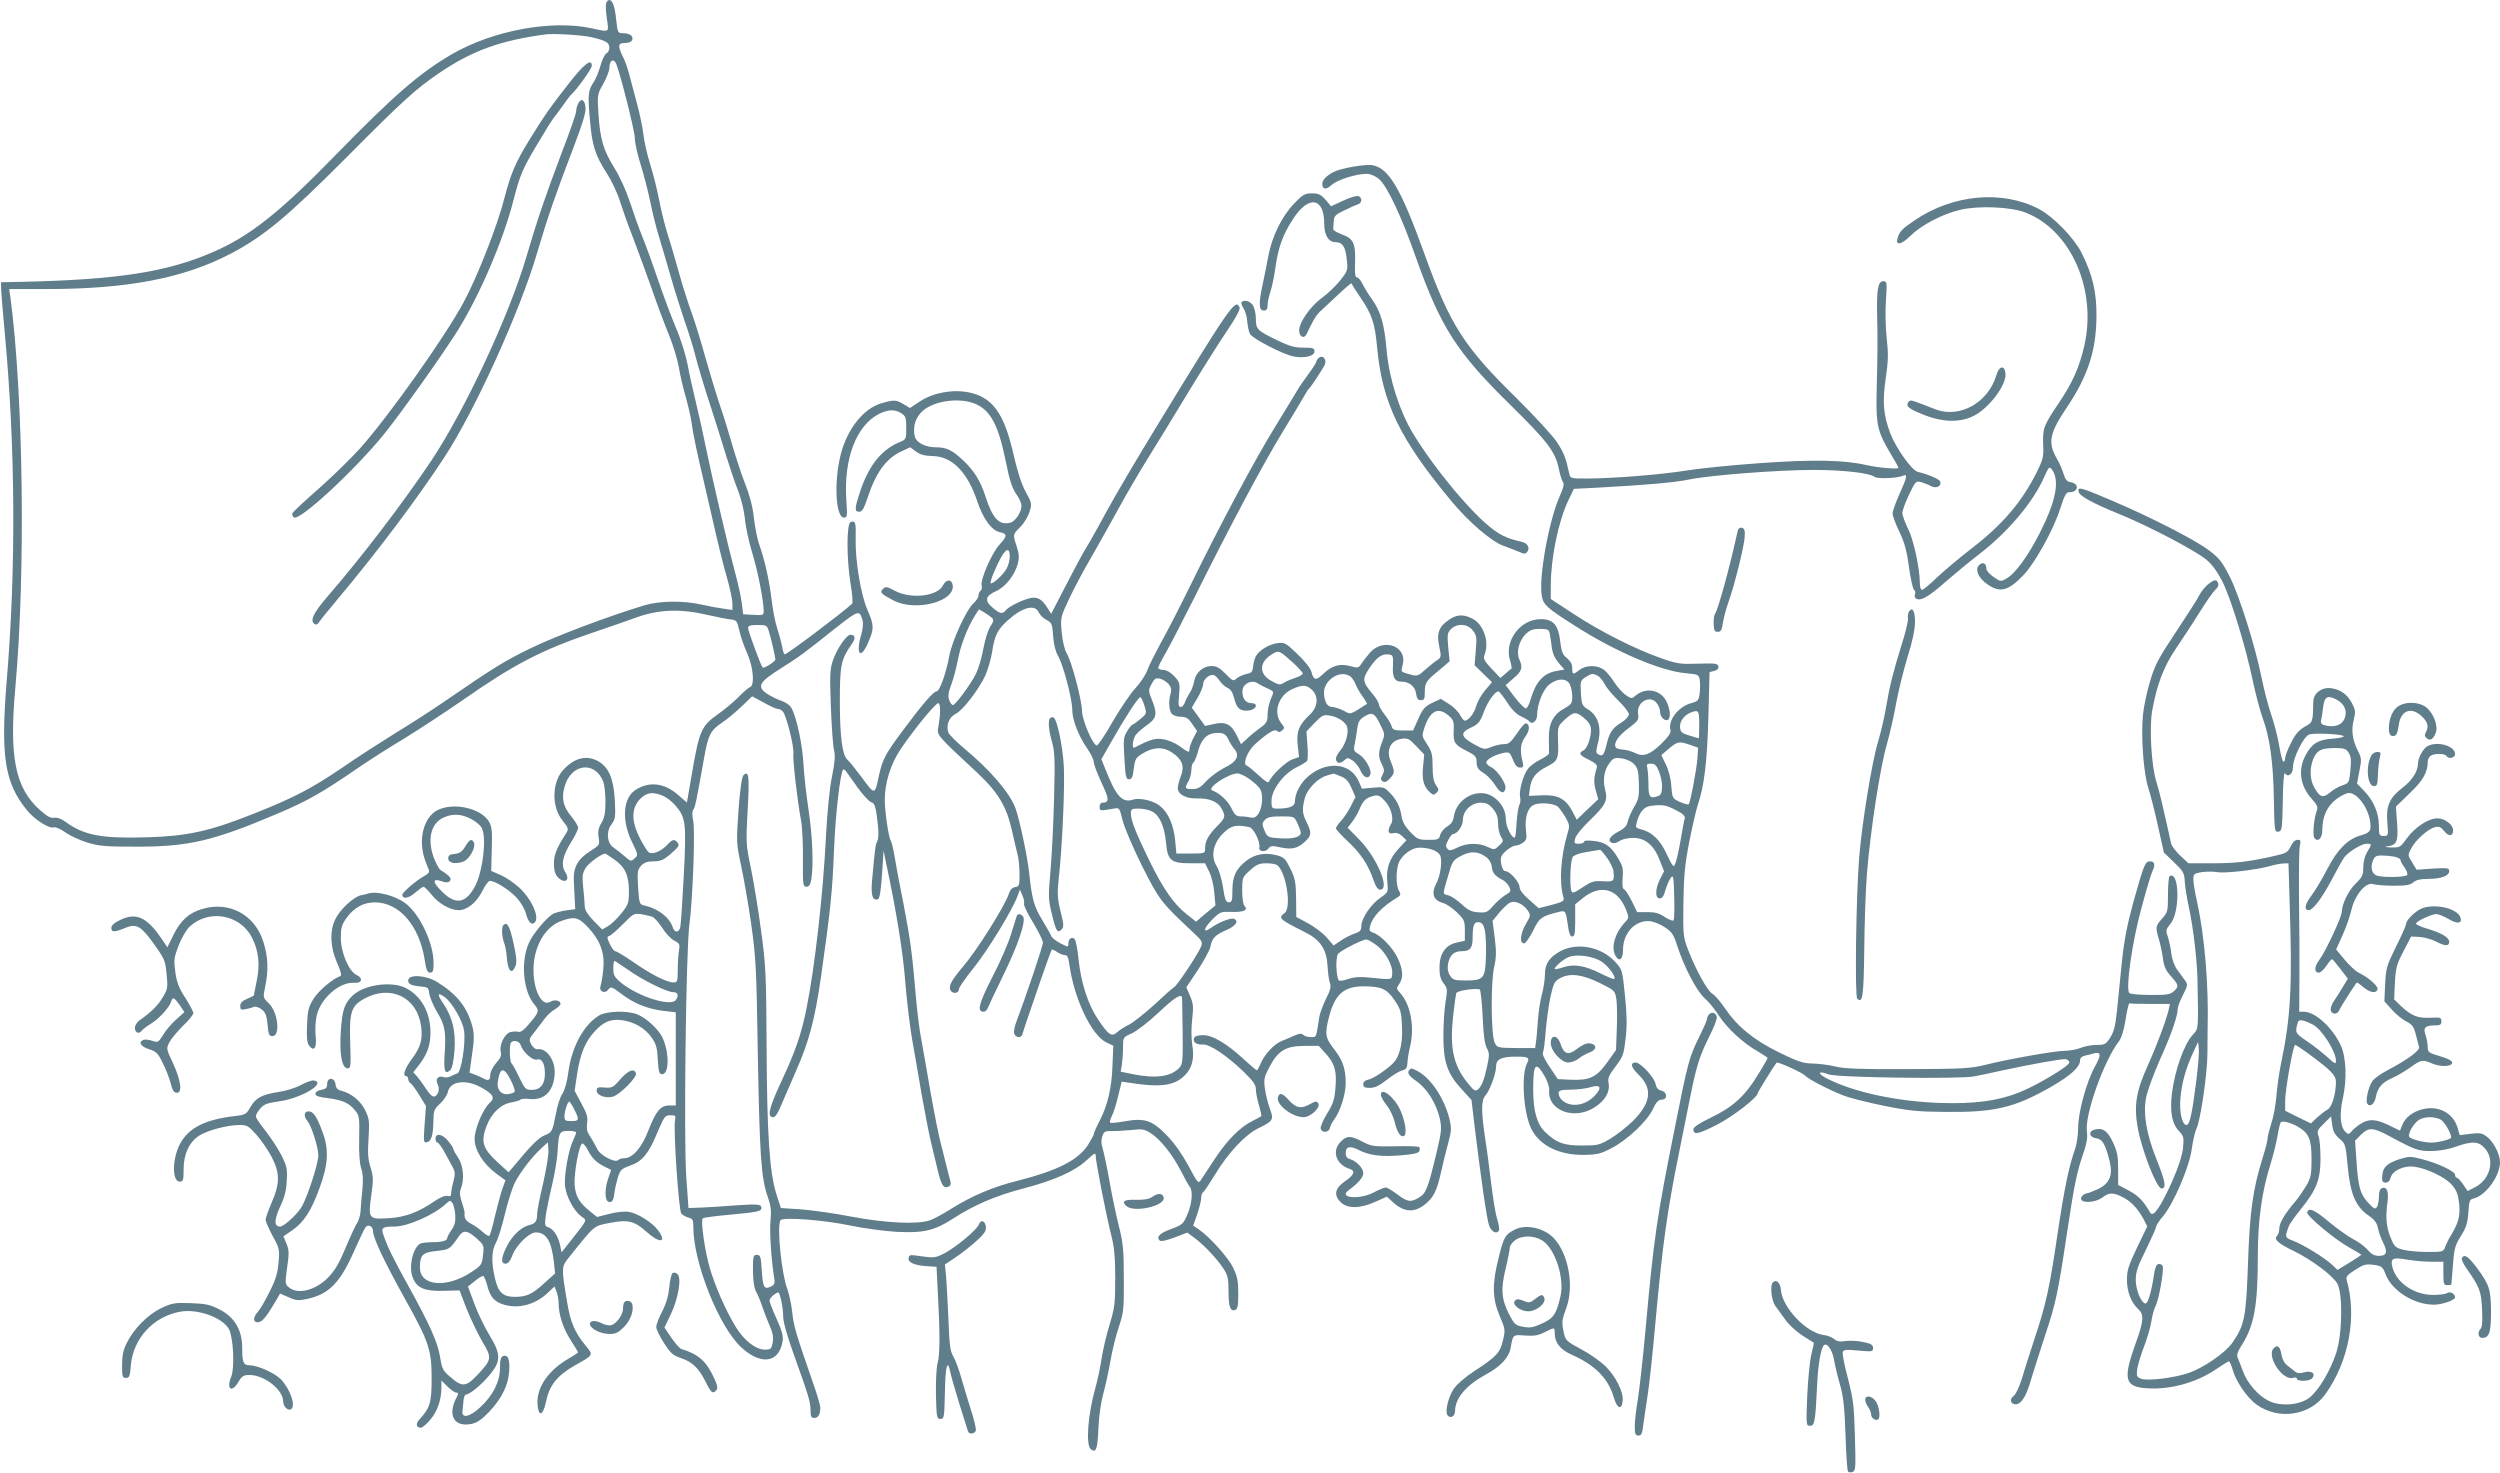 <?xml version="1.0" standalone="no"?>
<!DOCTYPE svg PUBLIC "-//W3C//DTD SVG 20010904//EN"
 "http://www.w3.org/TR/2001/REC-SVG-20010904/DTD/svg10.dtd">
<svg version="1.0" xmlns="http://www.w3.org/2000/svg"
 width="1280pt" height="754pt" viewBox="0 0 1280 754"
 preserveAspectRatio="xMidYMid meet">
<g transform="translate(0,754) scale(0.1,-0.1)"
fill="#607d8b" stroke="none">
<path d="M3104 7525 c-4 -8 -2 -44 3 -80 11 -74 16 -70 -77 -50 -206 45 -508
-11 -719 -134 -164 -96 -292 -207 -592 -514 -287 -295 -442 -418 -632 -499
-235 -102 -487 -140 -977 -151 l-105 -2 1 -40 c1 -22 9 -119 18 -215 55 -591
59 -1208 10 -1790 -31 -383 -10 -518 103 -657 39 -49 116 -98 138 -89 9 3 34
-8 57 -24 23 -17 74 -41 112 -53 63 -19 93 -22 256 -22 267 0 391 29 723 170
153 65 228 108 407 231 52 36 158 104 235 150 77 47 214 137 305 200 261 182
400 255 665 345 77 26 181 62 230 80 112 39 221 43 360 10 50 -11 103 -22 119
-23 27 -3 31 -8 42 -59 7 -31 25 -82 40 -115 31 -69 39 -164 14 -172 -8 -3
-35 -26 -60 -52 -25 -25 -73 -65 -107 -89 -80 -56 -93 -84 -128 -288 l-28
-162 -44 38 c-71 63 -150 72 -220 26 -63 -41 -71 -154 -19 -262 34 -70 34 -72
15 -88 -18 -17 -20 -16 -51 11 -19 16 -44 36 -56 44 -34 23 -40 80 -12 118 21
28 22 39 18 124 -6 108 -30 167 -81 198 -61 37 -127 21 -185 -44 -57 -65 -58
-188 -2 -257 30 -37 32 -44 20 -63 -50 -77 -64 -113 -64 -157 0 -33 6 -55 19
-69 35 -38 67 -18 39 25 -23 35 -14 82 30 153 20 31 36 65 36 74 0 9 -16 35
-35 58 -41 49 -51 91 -35 150 32 121 157 137 199 27 6 -16 11 -62 11 -102 0
-57 -5 -82 -21 -109 -16 -27 -19 -45 -14 -74 6 -37 5 -39 -40 -68 -68 -42 -91
-85 -87 -159 2 -33 4 -78 5 -100 l2 -40 -46 -6 c-26 -4 -55 -12 -66 -17 -34
-19 -104 -102 -125 -150 -43 -96 -30 -247 28 -315 27 -32 25 -39 -31 -104 -22
-26 -41 -40 -50 -36 -8 3 -27 2 -41 -1 -30 -8 -59 -66 -50 -102 5 -17 -2 -33
-24 -57 -17 -20 -30 -46 -30 -61 0 -28 -10 -32 -38 -16 -9 5 -29 14 -43 19
l-25 9 13 94 c11 70 11 104 3 137 -26 102 -78 169 -183 234 -58 35 -147 40
-147 7 0 -20 16 -27 75 -32 26 -3 30 -8 33 -35 2 -18 19 -58 37 -90 43 -70 49
-103 42 -214 -7 -91 1 -115 29 -87 9 9 17 46 21 99 7 99 -10 169 -56 239 -35
51 -32 62 7 34 38 -29 90 -119 98 -170 9 -64 -14 -214 -35 -220 -9 -3 -24 -10
-34 -15 -10 -6 -28 -7 -39 -3 -26 8 -40 -13 -27 -38 12 -23 4 -54 -16 -62 -10
-3 -24 9 -42 37 -15 23 -36 52 -47 65 l-20 22 22 28 c48 60 65 105 66 172 1
104 -46 190 -126 231 -72 37 -212 18 -271 -37 -43 -40 -54 -72 -62 -182 -8
-118 5 -192 35 -192 16 0 17 11 13 133 -5 154 5 187 71 223 134 75 272 9 292
-140 9 -66 -2 -107 -46 -166 -38 -51 -51 -90 -30 -90 6 0 10 -7 10 -15 0 -7 6
-18 13 -22 6 -4 27 -32 45 -62 l33 -54 -7 -94 c-6 -89 -6 -95 12 -91 22 4 32
35 33 110 1 52 4 60 35 88 18 17 36 44 39 59 11 55 91 67 169 24 63 -34 74
-54 46 -79 -35 -31 -78 -134 -78 -185 0 -58 44 -128 111 -178 l47 -34 -15 -41
c-8 -23 -25 -85 -38 -139 -12 -54 -26 -101 -29 -104 -3 -4 -19 5 -34 19 -15
14 -42 33 -59 42 -29 14 -38 31 -34 58 0 4 -6 28 -14 52 -11 33 -13 51 -5 71
19 49 12 119 -15 159 -14 20 -25 41 -25 46 0 5 -12 22 -26 39 -30 36 -64 41
-64 11 0 -11 4 -20 10 -20 5 0 22 -23 37 -51 16 -29 34 -63 42 -77 11 -21 12
-34 3 -69 -7 -24 -12 -52 -12 -62 0 -14 -5 -18 -19 -14 -12 3 -38 -8 -66 -27
-81 -56 -150 -82 -233 -87 -105 -7 -108 -3 -91 116 11 80 11 97 -4 144 -13 42
-15 73 -10 149 5 87 4 100 -17 143 -23 48 -72 88 -122 100 -20 5 -28 14 -30
33 -4 37 -43 38 -43 2 0 -20 -7 -26 -30 -30 -18 -3 -30 -11 -30 -20 0 -11 17
-17 60 -22 78 -10 110 -24 141 -61 24 -28 25 -35 23 -146 -2 -74 2 -130 11
-155 9 -28 10 -60 5 -110 -4 -39 -8 -87 -9 -107 -1 -20 -9 -47 -17 -60 -9 -13
-36 -71 -60 -129 -33 -79 -55 -116 -90 -152 -65 -65 -153 -87 -199 -50 -21 17
-21 20 -10 102 11 73 10 90 -3 122 l-16 38 44 30 c60 41 98 99 141 217 45 122
49 198 15 288 -29 79 -47 105 -71 105 -23 0 -27 -26 -6 -49 20 -24 56 -136 56
-177 0 -38 -49 -192 -81 -255 -19 -39 -94 -109 -115 -109 -31 0 -31 33 -1 99
23 48 33 85 35 134 4 60 1 75 -26 130 -17 34 -54 90 -81 125 -28 34 -51 69
-51 76 0 8 10 27 23 41 18 21 36 28 96 36 114 16 245 94 178 107 -9 2 -38 -8
-64 -22 -26 -15 -77 -31 -117 -37 -86 -13 -118 -31 -145 -79 -19 -34 -25 -38
-77 -44 -157 -18 -241 -62 -284 -146 -39 -77 -39 -190 0 -190 18 0 20 7 20 62
0 78 28 140 79 173 41 27 145 55 208 55 37 0 46 -5 85 -49 24 -27 59 -77 77
-111 45 -84 45 -139 2 -237 -17 -39 -31 -79 -31 -88 0 -9 16 -46 36 -83 35
-64 36 -70 30 -137 -4 -54 -15 -89 -47 -151 -22 -45 -49 -91 -60 -102 -24 -27
-24 -52 0 -52 22 0 41 22 86 97 l29 50 44 -19 c37 -17 50 -18 93 -9 112 24
169 81 240 241 28 63 55 120 61 127 14 17 38 4 38 -21 0 -34 59 -158 159 -338
128 -229 141 -269 141 -416 0 -123 -8 -150 -62 -209 -21 -22 -17 -43 7 -43 7
0 29 18 48 41 36 42 57 102 57 164 l0 37 31 -31 c17 -17 37 -31 45 -31 10 0
12 -5 5 -18 -53 -96 -18 -162 75 -142 28 6 53 24 90 63 64 69 97 136 101 207
4 60 -6 86 -31 77 -12 -5 -16 -20 -16 -60 0 -70 -35 -141 -101 -202 -53 -50
-97 -59 -91 -20 1 11 3 35 5 52 1 18 7 33 13 33 19 0 83 53 124 104 55 67 55
104 -4 200 -24 39 -59 111 -77 160 l-33 89 35 28 c19 16 38 27 43 26 5 -2 14
-24 21 -50 15 -59 38 -84 89 -98 76 -21 160 3 223 64 l32 30 11 -27 c5 -15 10
-40 10 -56 0 -60 23 -131 61 -190 21 -33 39 -62 39 -64 0 -2 -21 -16 -47 -31
-106 -61 -166 -149 -161 -233 4 -68 28 -63 43 9 17 85 56 135 148 188 98 55
96 52 55 102 -56 68 -77 119 -94 220 -30 178 -30 183 8 230 136 170 127 161
206 177 96 19 130 11 190 -43 70 -63 108 -59 62 5 -28 39 -103 87 -149 95 -23
4 -63 0 -101 -10 l-63 -16 -35 28 c-57 46 -75 77 -80 137 -4 56 22 201 38 211
5 3 18 -11 29 -32 22 -43 42 -64 88 -87 l32 -16 -14 -41 c-20 -54 -19 -115 0
-122 18 -7 27 7 31 47 2 17 10 51 17 76 13 41 19 46 63 62 63 22 95 61 140
170 35 82 39 88 66 88 27 0 29 -2 24 -28 -9 -47 19 -458 32 -475 7 -8 24 -18
37 -21 22 -6 25 -12 25 -50 0 -181 132 -511 246 -615 101 -93 193 -79 211 32
4 26 -3 53 -31 115 -20 44 -36 86 -36 93 0 8 11 22 24 31 24 17 24 17 35 -27
6 -24 11 -63 11 -87 0 -27 21 -100 56 -198 75 -208 84 -239 84 -282 0 -31 4
-38 19 -38 20 0 31 18 31 53 0 12 -20 80 -46 152 -80 230 -91 269 -98 338 -4
37 -15 91 -26 120 -29 80 -53 318 -34 349 11 18 221 2 359 -27 66 -14 172 -28
235 -32 139 -7 194 6 290 68 107 69 217 117 360 154 160 42 262 88 324 145 41
38 46 40 46 21 0 -29 55 -310 80 -407 15 -59 20 -110 20 -219 0 -129 -3 -152
-29 -237 -16 -52 -34 -130 -41 -174 -6 -43 -20 -108 -30 -144 -40 -139 -52
-298 -25 -320 27 -22 35 1 39 111 3 62 13 132 25 174 11 39 27 113 36 165 9
52 28 131 43 175 25 75 27 90 26 250 0 147 -4 183 -26 270 -14 55 -35 156 -47
225 -12 69 -28 143 -34 165 -9 28 -10 48 -3 68 8 23 15 27 45 26 20 -1 65 2
101 5 58 7 69 5 102 -16 49 -31 111 -109 154 -193 20 -38 40 -76 46 -82 17
-21 11 -88 -13 -142 -20 -47 -25 -52 -81 -73 -60 -21 -79 -41 -61 -59 7 -7 33
-1 76 15 l66 25 38 -28 c48 -36 113 -104 147 -156 22 -34 26 -51 26 -115 0
-81 9 -106 34 -97 13 5 16 22 16 85 0 65 -5 87 -27 133 -26 52 -119 156 -176
195 l-28 19 21 59 c11 33 20 69 20 82 0 13 4 25 9 29 6 3 33 44 62 91 67 112
156 206 223 238 75 36 79 43 57 102 -10 27 -21 73 -25 102 -6 47 -3 59 24 110
44 83 84 107 178 107 l74 0 39 -43 c44 -50 54 -87 46 -178 -4 -52 -12 -77 -42
-125 -20 -32 -35 -67 -33 -77 5 -24 42 -22 47 3 2 11 12 30 22 43 30 39 59
129 59 185 0 75 -15 119 -60 176 -45 57 -48 77 -25 166 30 115 76 155 177 155
89 0 119 -13 158 -71 31 -46 35 -60 38 -129 3 -52 -1 -96 -12 -131 -14 -46
-25 -60 -74 -97 -31 -24 -69 -46 -84 -49 -19 -4 -28 -12 -28 -24 0 -15 7 -19
34 -19 25 0 48 11 86 41 29 23 64 45 79 48 20 6 26 14 27 37 0 16 6 53 13 83
25 101 4 218 -51 278 -19 20 -19 23 -4 45 22 31 20 74 -8 133 -24 52 -88 118
-126 130 -18 6 -21 12 -15 33 11 48 61 100 141 148 16 10 17 15 7 33 -18 28
-16 116 2 151 20 38 66 70 102 70 56 0 102 -19 109 -46 8 -32 -2 -98 -21 -135
-29 -55 -17 -89 35 -103 14 -3 44 -24 68 -46 39 -38 42 -44 42 -94 l0 -53 -42
-9 c-57 -12 -88 -57 -88 -129 0 -38 6 -60 21 -79 20 -26 21 -32 10 -96 -6 -38
-11 -116 -11 -174 0 -133 20 -193 93 -272 l51 -56 12 -102 c35 -290 67 -515
79 -543 14 -32 38 -43 50 -23 3 5 -1 31 -9 57 -9 26 -22 109 -31 183 -9 74
-22 176 -30 225 -21 138 -22 201 -1 224 23 25 56 114 56 151 0 37 27 50 104
50 61 0 69 -5 55 -33 -32 -58 -19 -259 22 -338 43 -85 143 -134 271 -132 67 1
85 6 140 35 83 44 181 137 210 198 17 37 29 49 46 50 31 0 30 38 -2 46 -17 4
-26 15 -30 36 -7 33 -77 108 -101 108 -30 0 -25 -24 13 -61 75 -71 66 -145
-27 -238 -32 -31 -84 -72 -116 -91 -55 -33 -65 -35 -145 -35 -94 0 -130 13
-188 68 -43 41 -62 109 -62 218 0 133 12 148 57 72 16 -28 26 -58 25 -74 -11
-103 126 -156 230 -90 56 35 82 80 74 125 -5 26 1 40 36 86 38 50 42 62 51
142 8 64 7 122 -3 219 -13 131 -14 134 -49 173 -70 77 -191 102 -278 58 -59
-31 -83 -65 -83 -121 0 -25 -7 -71 -15 -101 -9 -30 -18 -91 -21 -135 -3 -44
-7 -94 -10 -111 l-4 -30 -97 0 c-95 1 -98 2 -110 27 -19 39 -21 307 -3 387 11
49 12 80 3 150 l-11 87 35 43 c20 24 45 47 57 52 26 10 67 -10 89 -43 14 -22
14 -27 -8 -63 -31 -53 -37 -104 -11 -104 7 0 27 29 45 64 32 66 42 74 124 95
44 11 43 12 55 -69 5 -39 12 -55 22 -55 12 0 15 16 15 82 l0 83 37 30 c91 75
180 52 223 -57 16 -41 16 -43 -5 -65 -51 -54 -72 -126 -50 -169 20 -37 40 -23
40 29 0 82 58 147 129 146 22 0 54 -12 81 -29 40 -26 48 -37 68 -99 35 -109
100 -232 140 -267 20 -17 52 -57 72 -88 43 -66 125 -142 198 -183 28 -17 52
-32 52 -35 0 -3 -23 -44 -52 -90 -64 -105 -128 -163 -240 -216 -58 -28 -88
-48 -88 -59 0 -30 24 -26 120 23 84 43 210 141 210 163 0 5 82 138 96 155 6 7
134 -52 146 -66 14 -17 124 -74 199 -103 28 -11 119 -34 202 -51 128 -26 176
-31 316 -32 252 -3 354 21 540 127 103 59 151 103 151 137 0 12 9 21 28 25 15
3 35 8 44 11 36 9 37 -9 3 -70 -43 -78 -85 -233 -85 -313 0 -34 -7 -81 -15
-105 -32 -90 -55 -200 -90 -434 -41 -280 -59 -362 -120 -545 -24 -74 -54 -166
-65 -205 -12 -38 -30 -75 -40 -82 -23 -16 -16 -43 10 -43 29 0 55 41 79 127
13 43 45 143 71 223 56 167 67 219 115 540 36 240 49 301 85 405 14 41 19 72
15 100 -13 85 88 367 165 465 12 16 25 57 33 110 7 47 16 84 20 83 4 -2 52 -3
107 -3 l100 0 -6 -28 c-12 -54 -63 -189 -107 -287 -60 -131 -72 -204 -52 -318
20 -114 97 -312 122 -312 26 0 20 36 -27 153 -50 125 -68 229 -52 312 6 33 38
120 70 193 58 127 92 225 92 263 0 9 12 41 27 70 25 50 26 53 9 76 -9 13 -27
37 -40 55 -13 18 -26 53 -29 83 -3 28 -12 66 -18 85 -11 30 -10 36 13 64 51
60 47 276 -4 245 -4 -3 -8 -45 -8 -94 0 -85 -1 -91 -30 -123 -35 -40 -35 -43
-15 -111 8 -28 17 -73 20 -99 5 -36 15 -58 41 -86 40 -45 41 -52 13 -77 -18
-16 -36 -19 -120 -18 -55 0 -103 4 -107 10 -20 22 16 268 63 438 25 93 50 177
56 187 15 29 11 49 -11 49 -27 0 -32 -13 -85 -201 -34 -124 -49 -200 -61 -314
-8 -82 -19 -195 -25 -250 -8 -78 -16 -108 -35 -138 -22 -34 -28 -37 -69 -37
-25 0 -62 -7 -82 -15 -19 -8 -55 -15 -79 -15 -52 0 -294 -43 -409 -72 -72 -18
-113 -21 -395 -22 -245 -1 -328 2 -375 14 -33 8 -85 14 -115 15 -46 0 -74 9
-172 57 -130 64 -213 132 -278 228 -21 31 -49 64 -63 72 -27 18 -84 122 -124
225 -25 65 -26 76 -24 238 2 138 7 197 30 315 16 80 36 167 45 193 32 95 47
221 53 449 l6 227 24 6 c16 4 23 12 21 23 -3 15 -15 17 -103 14 -91 -3 -108
-1 -190 28 -132 46 -314 138 -447 226 l-118 77 0 68 c0 140 38 327 89 435 l29
61 118 6 c259 14 402 27 473 42 105 22 458 49 636 49 151 0 288 -16 312 -35
13 -12 117 -8 146 5 25 12 22 -6 -18 -94 -19 -43 -35 -87 -35 -99 0 -12 16
-55 35 -94 26 -55 38 -97 49 -181 8 -60 20 -112 26 -116 6 -4 8 -14 5 -22 -4
-9 -1 -19 5 -23 23 -14 63 8 151 86 51 44 126 106 168 138 149 114 280 268
337 398 24 54 27 56 40 39 41 -57 21 -161 -63 -326 -59 -116 -124 -206 -170
-232 -29 -17 -31 -16 -66 8 -21 14 -37 33 -37 44 0 26 -19 35 -37 17 -23 -23
-4 -67 43 -99 64 -44 105 -34 181 44 60 61 157 236 190 340 24 74 31 88 49 88
47 0 51 45 5 51 -18 3 -27 14 -36 44 -7 22 -21 56 -33 75 -48 83 -40 130 49
262 110 164 152 293 153 473 0 122 -20 208 -76 320 -39 77 -143 184 -217 224
-187 99 -441 77 -638 -57 -65 -44 -77 -57 -87 -90 -13 -42 19 -36 67 12 55 54
163 111 255 132 94 22 257 15 332 -14 234 -91 368 -396 301 -685 -25 -108 -60
-187 -129 -289 -79 -117 -84 -132 -81 -212 3 -65 0 -77 -33 -144 -77 -153
-174 -267 -332 -389 -61 -47 -141 -114 -178 -149 -36 -35 -71 -64 -77 -64 -6
0 -11 12 -11 28 0 79 -32 228 -60 283 -16 33 -30 70 -30 82 0 12 15 55 34 94
34 70 35 72 64 64 16 -5 39 -14 51 -21 26 -13 53 2 45 25 -5 12 -63 37 -115
49 -30 7 -111 120 -141 198 -35 93 -41 160 -23 281 13 89 14 126 5 205 -6 55
-8 139 -4 195 6 93 6 97 -14 97 -27 0 -34 -42 -31 -181 3 -120 2 -209 -3 -404
-3 -149 6 -188 72 -298 22 -36 40 -69 40 -72 0 -9 -103 0 -165 14 -111 26
-273 29 -540 10 -143 -10 -314 -27 -380 -38 -129 -21 -379 -41 -512 -41 -82 0
-83 0 -89 28 -18 81 -27 104 -63 159 -21 32 -114 133 -206 224 -271 266 -340
374 -471 737 -121 335 -182 440 -266 456 -36 7 -163 -15 -201 -35 -36 -19 -57
-41 -57 -60 0 -30 20 -32 48 -6 28 26 125 57 180 57 18 0 43 -11 62 -26 42
-36 115 -190 190 -404 127 -357 209 -485 485 -755 187 -184 228 -237 246 -324
6 -31 16 -62 21 -69 8 -9 3 -30 -16 -72 -56 -125 -109 -420 -92 -511 8 -46 25
-61 171 -154 207 -132 438 -231 567 -242 65 -6 66 -6 71 -37 2 -17 2 -48 -1
-68 -4 -34 -9 -39 -43 -48 -66 -18 -120 -88 -106 -139 3 -13 -11 -34 -47 -69
-59 -57 -93 -69 -135 -47 -16 8 -43 16 -61 17 -17 1 -34 6 -37 11 -13 21 11
58 63 97 52 39 56 45 51 75 -10 61 64 101 97 53 9 -12 16 -32 16 -44 0 -25 24
-49 40 -39 15 9 12 52 -7 92 -30 63 -109 77 -163 28 -14 -13 -20 -12 -47 7
-17 12 -43 42 -58 65 -15 24 -38 52 -52 63 -34 26 -92 26 -126 0 -33 -26 -37
-25 -37 9 0 20 -9 36 -27 51 -22 17 -28 32 -35 88 -9 82 -36 112 -99 112 -105
0 -188 -111 -158 -210 7 -22 10 -41 8 -43 -2 -1 -16 -12 -30 -25 l-27 -23 -45
47 c-38 41 -44 52 -36 72 26 67 -6 158 -65 186 -46 22 -77 20 -117 -7 -52 -35
-65 -70 -50 -137 11 -52 10 -56 -11 -70 -13 -8 -39 -30 -59 -47 -41 -37 -40
-37 -91 -23 -35 10 -36 12 -27 43 28 98 -97 145 -168 64 -15 -18 -35 -43 -43
-56 -15 -22 -18 -22 -59 -11 -53 14 -92 2 -137 -41 -36 -35 -49 -32 -59 10 -4
17 -32 54 -71 91 -61 59 -67 62 -104 57 -42 -5 -94 -37 -110 -67 -6 -10 -12
-34 -14 -52 -3 -28 -8 -34 -35 -39 -18 -4 -40 -14 -50 -23 -16 -15 -20 -13
-56 24 -29 30 -47 40 -71 40 -44 0 -82 -33 -90 -78 -3 -20 -14 -48 -24 -62 -9
-14 -20 -35 -24 -48 -4 -12 -14 -22 -21 -22 -11 0 -13 13 -8 63 5 59 4 64 -25
95 -19 20 -40 32 -56 32 -14 0 -26 5 -26 11 0 6 18 41 39 77 21 37 86 162 144
278 176 354 355 691 455 854 52 85 102 168 111 185 9 16 19 32 23 35 10 8 74
106 82 125 9 25 -12 49 -30 34 -8 -6 -14 -15 -14 -20 0 -5 -19 -35 -42 -66
-24 -32 -50 -70 -58 -85 -8 -15 -57 -94 -107 -176 -104 -168 -283 -502 -438
-819 -57 -116 -127 -252 -155 -301 -27 -50 -57 -109 -65 -132 -8 -23 -36 -66
-62 -94 -27 -29 -79 -107 -118 -174 -38 -67 -74 -120 -80 -119 -21 5 -75 131
-75 177 -1 55 -52 250 -78 294 -11 19 -22 62 -26 108 -7 76 -6 78 37 170 24
52 77 152 119 223 41 72 104 184 140 250 36 66 99 174 140 240 41 66 135 219
208 340 73 121 165 266 203 322 43 63 67 108 64 118 -20 50 -45 14 -429 -615
-96 -157 -210 -350 -253 -430 -43 -80 -90 -163 -104 -185 -14 -22 -60 -107
-102 -189 l-77 -149 -18 29 c-25 40 -44 54 -73 54 -32 0 -121 -41 -140 -63
-18 -23 -31 -21 -69 12 -43 36 -37 60 19 85 47 21 94 81 110 139 8 31 7 50 -5
88 -21 63 -21 62 18 101 19 19 40 54 47 77 13 42 12 46 -19 102 -21 38 -42
102 -62 189 -48 213 -107 296 -230 321 -81 17 -185 -2 -251 -47 l-50 -33 -32
19 c-39 24 -49 24 -115 5 -91 -27 -173 -130 -207 -260 -36 -140 -27 -325 16
-325 17 0 18 7 12 93 -13 210 51 378 168 438 47 23 82 24 114 3 22 -14 25 -24
25 -75 0 -58 0 -59 -37 -74 -90 -38 -154 -118 -198 -248 -30 -91 -31 -107 -6
-107 15 0 24 15 42 68 43 132 95 204 174 241 l45 21 30 -22 c22 -16 45 -22 85
-23 99 -1 179 -82 229 -233 30 -89 73 -148 116 -157 38 -8 38 -19 -3 -64 -40
-44 -98 -179 -91 -208 3 -11 1 -24 -5 -27 -6 -4 -11 -15 -11 -25 0 -9 -12 -28
-26 -40 -36 -32 -110 -193 -124 -271 -16 -87 -49 -180 -65 -180 -16 0 -77 -71
-179 -209 -84 -113 -98 -140 -117 -227 -20 -95 -20 -95 -84 -8 -32 43 -66 86
-76 94 -27 24 -39 120 -39 304 0 182 7 211 60 287 22 30 20 49 -6 49 -20 0
-70 -73 -90 -133 -15 -44 -16 -76 -10 -236 4 -102 11 -202 16 -221 7 -27 5
-62 -10 -135 -13 -61 -24 -180 -31 -305 -14 -291 -57 -673 -100 -885 -27 -133
-57 -219 -129 -373 -62 -133 -74 -182 -42 -182 11 0 24 18 38 53 12 28 47 109
78 180 69 156 98 266 130 489 47 330 58 434 66 643 7 181 32 399 47 415 2 3
10 -2 16 -11 7 -9 34 -47 60 -84 27 -37 57 -69 67 -72 19 -5 25 -23 35 -119 4
-37 3 -69 -3 -80 -10 -19 -12 -38 -27 -202 -7 -75 3 -106 30 -96 9 4 15 41 21
127 l8 122 12 -60 c53 -248 87 -456 99 -613 8 -99 24 -231 35 -293 11 -63 34
-193 50 -289 17 -96 38 -202 46 -235 8 -33 23 -95 33 -138 20 -85 31 -103 56
-93 12 4 15 13 11 29 -4 12 -13 47 -20 77 -7 30 -21 82 -29 115 -9 33 -33 152
-53 265 -19 113 -42 239 -49 280 -8 41 -19 131 -25 200 -20 235 -30 305 -64
482 -20 97 -40 207 -46 244 -6 38 -15 73 -19 79 -11 13 -31 152 -31 209 0 88
30 184 81 260 71 105 183 241 194 236 11 -6 11 -53 0 -118 -9 -47 -14 -41 197
-237 106 -99 150 -171 178 -292 12 -54 26 -114 31 -133 5 -19 9 -63 9 -97 0
-56 -2 -62 -22 -65 -15 -2 -26 -13 -32 -33 -22 -65 -163 -290 -237 -376 -61
-72 -76 -103 -60 -123 14 -17 41 -10 41 10 0 8 30 52 67 98 77 94 205 303 234
381 l11 30 13 -30 c7 -16 11 -35 8 -42 -3 -7 18 -50 46 -96 28 -47 51 -93 51
-103 0 -17 -90 -284 -136 -405 -10 -25 -15 -53 -11 -62 7 -20 36 -23 41 -4 2
6 11 35 20 62 10 28 42 122 72 210 30 87 57 161 59 163 2 2 14 -3 27 -12 12
-9 30 -16 40 -16 13 0 18 -12 23 -47 24 -176 113 -364 191 -401 l34 -16 -4
-100 c-4 -116 -24 -203 -66 -285 -17 -32 -30 -63 -30 -68 0 -5 -14 -30 -30
-56 -52 -78 -155 -130 -358 -182 -126 -31 -234 -77 -337 -141 -44 -28 -95 -56
-114 -62 -63 -22 -226 -14 -397 18 -88 17 -206 34 -262 38 l-104 7 -23 71
c-35 112 -48 306 -50 754 -2 375 -4 420 -29 600 -14 107 -38 250 -52 318 -25
119 -25 130 -16 295 10 172 6 206 -22 177 -8 -10 -17 -71 -25 -180 -11 -161
-11 -168 13 -280 14 -63 37 -198 52 -300 24 -171 27 -222 34 -665 9 -514 17
-636 50 -730 17 -48 20 -73 15 -125 -6 -56 4 -203 20 -301 3 -20 -2 -29 -20
-37 -33 -15 -39 -4 -45 88 -4 67 -7 75 -25 75 -18 0 -20 -7 -20 -80 1 -55 6
-90 17 -110 9 -16 23 -50 31 -75 8 -25 25 -68 37 -96 17 -38 21 -60 16 -88 -6
-33 -10 -36 -40 -36 -47 0 -107 47 -150 118 -52 86 -103 203 -132 300 -26 90
-47 242 -36 254 4 4 72 13 152 20 119 11 145 16 148 29 4 24 -12 26 -138 17
-63 -5 -142 -10 -175 -11 l-60 -2 -11 155 c-14 180 -2 1172 16 1299 17 129 30
481 19 530 -6 29 -6 47 1 56 9 11 15 40 56 270 20 112 32 136 92 176 26 17 71
55 100 83 l53 51 59 -32 c32 -18 65 -33 73 -33 8 0 20 -6 26 -14 18 -22 58
-182 53 -214 -4 -29 20 -239 40 -347 6 -33 10 -122 9 -197 -1 -129 0 -138 18
-138 14 0 20 10 25 38 12 72 6 222 -14 354 -11 73 -23 178 -26 233 -5 100 -34
236 -60 287 -8 16 -28 31 -51 39 -21 7 -54 23 -74 36 -56 37 -43 60 66 129 98
62 115 74 283 208 120 94 123 95 139 37 3 -14 0 -43 -6 -65 -32 -104 -6 -139
34 -46 31 71 31 88 -4 168 -34 79 -63 254 -60 367 2 80 -1 91 -26 82 -21 -8
-21 -187 0 -316 9 -52 12 -98 8 -102 -55 -50 -332 -259 -345 -259 -4 0 -10 17
-13 38 -4 20 -15 62 -25 92 -10 30 -24 99 -30 154 -12 98 -35 201 -65 285 -8
24 -20 83 -25 130 -6 56 -22 117 -45 174 -19 49 -48 137 -65 196 -17 60 -46
155 -66 212 -19 57 -52 167 -74 244 -21 77 -52 178 -69 224 -17 46 -45 134
-62 195 -17 61 -43 152 -59 201 -16 50 -36 131 -45 180 -9 49 -30 132 -46 184
-17 53 -32 123 -35 156 -4 33 -19 105 -34 160 -15 55 -33 123 -40 150 -7 28
-21 67 -32 87 -26 54 -24 68 12 68 19 0 33 6 37 16 7 19 -13 34 -48 34 -25 0
-27 3 -34 68 -7 70 -19 102 -36 102 -5 0 -12 -7 -15 -15z m-78 -175 c75 -17
94 -28 94 -54 0 -13 -7 -26 -15 -29 -8 -4 -22 -32 -31 -64 -9 -32 -24 -69 -34
-83 -29 -42 -31 -64 -20 -189 11 -136 27 -186 88 -280 23 -36 54 -100 67 -144
14 -44 43 -126 65 -181 21 -56 64 -171 94 -256 29 -85 70 -194 90 -242 20 -48
43 -122 51 -165 7 -43 24 -116 38 -163 13 -47 28 -112 31 -145 4 -33 29 -152
56 -265 26 -113 58 -250 70 -304 13 -55 35 -145 51 -200 16 -56 29 -116 29
-135 l0 -34 -42 6 c-24 3 -74 12 -113 21 -98 22 -216 20 -295 -3 -183 -55
-461 -160 -585 -221 -134 -65 -191 -101 -440 -272 -61 -42 -171 -113 -245
-158 -74 -46 -198 -125 -274 -178 -157 -107 -248 -155 -454 -237 -228 -91
-343 -116 -548 -122 -236 -7 -325 10 -421 81 -20 14 -41 22 -56 19 -17 -3 -36
7 -73 40 -127 114 -158 272 -125 632 52 579 41 1480 -25 1988 l-7 47 189 0
c416 0 704 55 945 181 171 90 289 188 594 494 288 290 355 351 478 434 167
113 314 165 542 195 41 5 181 -3 231 -14z m129 -137 c23 -57 95 -345 95 -378
0 -23 13 -84 30 -137 16 -52 39 -140 50 -194 11 -55 31 -135 45 -179 13 -44
40 -134 59 -201 19 -67 51 -167 70 -224 20 -56 46 -139 57 -184 11 -44 44
-155 74 -246 29 -91 68 -212 85 -270 18 -57 44 -136 60 -175 15 -39 30 -101
34 -141 3 -39 20 -116 36 -170 29 -92 60 -250 60 -302 0 -22 -3 -23 -52 -20
l-53 3 -7 57 c-4 32 -19 101 -34 155 -33 122 -116 476 -150 643 -14 69 -37
172 -51 230 -14 58 -34 146 -43 196 -10 50 -37 136 -61 190 -23 55 -63 162
-89 239 -26 77 -62 176 -80 220 -18 44 -47 126 -65 181 -19 58 -53 133 -80
175 -56 91 -72 145 -81 275 -6 99 -6 101 25 155 17 31 31 67 31 81 0 39 22 52
35 21z m1842 -1742 c76 -35 115 -109 152 -291 22 -108 33 -141 61 -180 11 -16
20 -38 20 -50 0 -32 -32 -80 -57 -86 -58 -15 -91 21 -128 136 -25 78 -58 131
-115 184 -56 53 -85 66 -141 66 -51 0 -97 24 -105 54 -12 51 3 99 41 133 61
53 193 69 272 34z m173 -782 c0 -17 -7 -43 -15 -58 -15 -31 -74 -85 -83 -77
-2 3 5 29 18 58 47 112 80 143 80 77z m148 -284 c6 -13 24 -31 40 -39 27 -14
30 -20 34 -83 3 -43 13 -81 26 -103 26 -45 72 -219 72 -275 0 -51 32 -133 77
-198 18 -26 33 -56 33 -68 0 -12 18 -60 40 -107 40 -85 41 -101 3 -102 -7 0
-13 -9 -13 -21 0 -22 0 -22 84 -7 16 2 21 -7 33 -60 9 -36 50 -134 99 -233 90
-178 98 -189 262 -342 46 -42 50 -50 42 -72 -14 -37 -121 -198 -138 -209 -8
-4 -55 -46 -104 -92 -50 -45 -107 -90 -127 -100 -20 -9 -46 -26 -59 -37 -30
-28 -45 -18 -99 62 -52 76 -89 191 -101 311 -5 50 -14 96 -20 102 -14 14 -32
1 -32 -23 0 -19 -1 -19 -40 1 -23 12 -44 28 -47 37 -4 10 -25 46 -47 83 -42
69 -52 105 -66 235 -8 84 -52 289 -72 340 -30 78 -128 192 -260 302 -42 35
-80 73 -83 84 -12 37 5 78 38 94 37 18 119 125 153 199 12 28 28 82 34 120 13
84 27 112 80 160 74 67 139 84 158 41z m-236 -32 c6 -8 3 -21 -11 -40 -11 -16
-27 -65 -36 -113 -8 -47 -26 -106 -39 -132 -29 -56 -105 -158 -117 -158 -5 0
-14 11 -19 25 -7 19 -5 39 10 78 11 28 26 86 34 127 14 75 48 164 87 227 l21
33 30 -17 c16 -10 34 -23 40 -30z m-1144 -70 c13 -44 32 -128 32 -140 0 -10
-59 -47 -65 -41 -9 8 -75 188 -75 203 0 11 12 15 48 15 48 0 49 -1 60 -37z
m3602 10 c20 -25 22 -36 16 -103 l-6 -76 44 -43 45 -44 -35 -41 c-19 -22 -39
-58 -46 -81 -10 -38 -40 -75 -59 -75 -5 0 -15 14 -24 30 -9 17 -34 42 -57 56
l-41 26 -45 -21 c-37 -18 -48 -31 -70 -81 l-27 -60 -52 0 c-45 0 -53 3 -58 23
-4 12 -20 39 -36 59 -16 20 -29 43 -29 51 0 9 -15 34 -34 56 -52 62 -53 74
-10 137 37 53 63 70 101 62 15 -3 17 -12 15 -56 -4 -58 8 -82 42 -82 41 0 71
-24 76 -60 4 -27 10 -35 25 -35 17 0 20 7 20 40 0 49 6 59 74 114 l53 45 -7
72 c-6 65 -4 75 14 93 31 31 84 28 111 -6z m394 -15 c3 -13 8 -45 11 -71 4
-33 16 -58 36 -82 l29 -33 -39 -7 c-68 -11 -108 -55 -135 -148 -6 -22 -16 -42
-23 -44 -6 -2 -32 24 -58 58 l-46 61 40 35 c43 36 49 55 30 97 -17 36 -2 94
31 128 23 22 37 28 74 28 39 0 46 -3 50 -22z m-1315 -150 c28 -25 51 -51 51
-56 0 -6 -17 -16 -37 -22 -21 -7 -48 -18 -60 -26 -19 -12 -26 -11 -62 9 -66
35 -66 96 1 137 36 22 37 21 107 -42z m-374 -94 c9 -14 27 -30 40 -36 16 -7
27 -24 34 -53 13 -52 30 -67 73 -63 41 4 54 38 14 38 -30 0 -49 29 -44 68 4
33 49 53 76 34 9 -6 32 -18 50 -26 37 -17 36 -14 17 -59 -8 -20 -15 -54 -15
-76 0 -35 -5 -44 -37 -67 -21 -15 -52 -40 -68 -56 l-31 -28 -22 45 c-28 57
-57 72 -117 58 l-45 -10 -34 47 -34 47 29 49 c16 27 29 59 29 71 0 25 35 54
56 46 7 -2 20 -16 29 -29z m664 26 c10 -5 24 -24 31 -42 7 -18 24 -48 38 -66
13 -18 22 -34 21 -36 -91 -58 -82 -55 -119 -35 -19 10 -45 18 -57 19 -25 0
-40 21 -44 65 -7 66 74 126 130 95z m1272 0 c10 -6 26 -25 35 -43 9 -18 41
-56 70 -84 30 -29 54 -61 54 -70 0 -10 -17 -29 -38 -42 -48 -29 -62 -52 -77
-115 -12 -52 -21 -62 -43 -47 -11 6 -11 16 -3 47 24 84 6 149 -50 183 -28 17
-31 24 -35 83 -3 60 -2 64 24 81 32 20 37 20 63 7z m-2198 -42 c13 -16 16 -29
11 -47 -12 -39 -9 -88 5 -105 8 -9 28 -16 47 -16 27 0 38 -7 58 -36 l25 -37
-20 -38 c-10 -21 -19 -45 -19 -54 0 -21 -4 -19 -51 15 -22 16 -60 32 -84 35
-40 7 -66 -1 -147 -43 -14 -7 -8 43 6 64 8 11 33 33 55 49 52 35 58 58 31 126
-21 52 -21 55 -4 87 15 28 22 32 43 27 14 -3 34 -16 44 -27z m2055 -3 c7 -14
12 -43 12 -63 0 -32 -5 -39 -37 -57 -60 -32 -84 -78 -83 -155 1 -36 1 -70 1
-77 -1 -6 -21 -21 -46 -33 -25 -12 -54 -34 -64 -49 -24 -34 -45 -114 -38 -143
3 -11 2 -29 -4 -39 -5 -10 -11 -51 -14 -90 -2 -39 -6 -73 -8 -76 -13 -12 -47
53 -47 91 0 47 -24 89 -66 117 -75 49 -185 -6 -200 -100 -4 -26 -14 -41 -35
-53 -15 -9 -31 -28 -35 -42 -6 -24 -11 -26 -60 -26 -51 0 -58 3 -93 40 -27 28
-41 53 -45 81 -8 51 -26 86 -63 123 -26 26 -32 28 -84 23 l-56 -5 -17 39 c-44
99 -176 105 -270 13 -33 -33 -56 -82 -56 -117 0 -26 -28 -37 -91 -37 -27 0
-29 3 -29 40 0 56 63 140 128 171 26 13 50 27 54 33 5 6 5 43 2 81 l-5 70 42
44 c38 39 45 43 78 37 42 -6 85 -36 89 -61 7 -32 -9 -84 -33 -114 -14 -16 -25
-36 -25 -44 0 -25 20 -30 40 -12 18 17 21 17 46 1 14 -10 32 -33 40 -52 15
-35 40 -45 50 -20 9 23 -26 85 -58 104 -26 15 -29 20 -22 52 4 19 10 55 13 79
5 37 12 48 39 64 39 23 51 16 82 -49 21 -42 21 -46 6 -84 -20 -50 -20 -77 0
-115 12 -24 13 -33 2 -53 -10 -19 -10 -25 2 -33 11 -6 21 -2 38 17 24 27 24
34 1 90 -22 55 1 102 55 111 33 5 40 2 77 -37 l41 -43 -6 -64 c-7 -66 4 -104
39 -133 13 -11 18 -11 30 1 13 13 13 18 -3 39 -12 18 -17 45 -17 96 0 60 -4
76 -28 113 -28 42 -28 43 -13 88 29 85 70 105 123 59 25 -22 28 -30 26 -77 -3
-62 4 -72 69 -105 40 -20 48 -29 48 -52 0 -33 7 -42 43 -65 15 -10 39 -36 53
-58 25 -41 46 -47 52 -15 5 24 -43 94 -73 108 -14 6 -25 17 -25 24 0 16 42 39
87 49 31 6 33 4 49 -34 11 -29 22 -41 36 -41 18 0 20 4 13 33 -14 55 -10 92
14 124 23 31 25 63 5 70 -6 2 -27 -21 -47 -52 -32 -46 -42 -55 -67 -55 -17 0
-47 -7 -66 -15 -34 -14 -37 -13 -90 16 -66 38 -69 58 -12 84 37 17 46 28 65
79 21 56 57 106 75 106 4 0 24 -25 44 -55 23 -37 48 -62 72 -73 20 -9 40 -21
43 -26 13 -18 39 3 39 32 0 54 29 130 61 156 42 35 91 35 107 1z m-1321 -27
c35 -33 31 -86 -8 -124 -59 -56 -72 -88 -65 -157 l7 -63 -34 -12 c-34 -12
-109 -84 -119 -113 -4 -10 -19 -1 -54 32 -28 25 -55 48 -62 50 -20 7 5 72 40
105 63 58 104 84 116 72 8 -8 15 -8 26 2 14 11 14 15 -4 37 -43 54 -15 142 55
174 52 24 74 24 102 -3z m-858 -80 c13 -41 13 -42 -21 -70 -18 -15 -36 -28
-40 -28 -3 0 -16 -15 -27 -34 -19 -30 -20 -43 -14 -140 5 -92 8 -106 24 -106
14 0 19 12 24 55 7 51 10 56 50 80 54 31 102 32 146 2 52 -35 65 -69 45 -121
-9 -23 -16 -51 -16 -61 1 -32 41 -54 98 -53 64 2 109 -17 127 -53 21 -40 20
-45 -26 -92 -44 -45 -59 -74 -59 -113 0 -23 -2 -24 -74 -24 l-73 0 -6 65 c-8
81 -34 142 -76 177 -32 28 -104 45 -139 34 -56 -18 -87 15 -142 155 l-21 52
52 91 c70 124 137 226 147 226 5 0 14 -19 21 -42z m2841 -98 c0 -38 -1 -70 -2
-70 -2 0 -23 6 -48 14 -38 11 -46 18 -48 40 -4 30 19 63 53 77 42 17 45 12 45
-61z m-596 39 c42 -33 49 -54 36 -110 -7 -29 -20 -54 -31 -60 -29 -15 -23 -25
26 -49 33 -16 44 -27 41 -39 -16 -53 -17 -76 -6 -117 l13 -46 -55 -52 -55 -53
-23 44 c-34 64 -75 85 -156 81 l-66 -3 5 38 c7 54 30 83 87 112 57 29 61 39
57 138 -2 67 -1 69 35 103 44 40 56 41 92 13z m-1815 -114 c7 -16 21 -39 31
-50 29 -34 12 -66 -51 -96 -30 -15 -71 -45 -92 -68 -30 -33 -44 -41 -72 -41
-39 0 -41 4 -20 40 8 14 14 39 15 57 0 17 4 35 10 38 5 3 14 25 21 48 20 79
53 108 114 104 22 -1 33 -9 44 -32z m2365 -29 l40 -14 -3 -51 c-3 -54 -36
-229 -45 -239 -3 -3 -23 3 -45 12 -38 18 -39 19 -44 81 -2 37 -14 84 -28 111
l-23 48 39 33 c43 37 53 39 109 19z m-288 -98 c19 -19 23 -35 25 -99 2 -66 -1
-81 -24 -120 -15 -25 -29 -59 -33 -75 -4 -22 -17 -36 -50 -53 -44 -24 -56 -47
-29 -57 8 -3 24 1 37 10 13 9 43 16 70 16 62 0 107 -38 136 -115 l22 -56 -20
-39 c-26 -51 -27 -100 -2 -100 13 0 21 13 29 43 7 23 19 51 27 62 13 18 15 10
18 -94 2 -62 0 -117 -3 -123 -3 -5 -22 2 -44 16 -29 20 -50 26 -90 26 l-53 0
-27 56 c-15 30 -33 58 -39 60 -9 3 -11 22 -8 59 4 45 0 61 -21 97 -38 64 -65
85 -124 92 -34 4 -53 3 -53 -4 0 -5 -12 -10 -26 -10 -24 0 -25 3 -19 27 3 15
38 58 76 94 81 78 92 101 77 157 -13 51 -4 102 24 137 18 24 26 27 61 22 23
-3 50 -15 63 -29z m128 -38 c21 -53 21 -116 0 -124 -46 -18 -54 -9 -54 57 0
34 -3 72 -6 85 -5 18 -2 22 19 22 20 0 28 -8 41 -40z m-2098 -38 c57 -42 67
-57 66 -107 -2 -57 -27 -99 -56 -91 -12 3 -35 6 -51 6 -25 0 -33 7 -50 42 -18
38 -62 78 -98 91 -31 11 82 87 129 87 12 0 39 -13 60 -28z m469 13 c27 -10 40
-26 55 -60 l20 -46 -24 -47 c-13 -26 -36 -60 -50 -75 -14 -15 -26 -33 -26 -38
0 -6 27 -35 60 -66 66 -61 105 -120 132 -198 12 -35 22 -50 35 -50 52 0 -17
164 -108 257 l-59 60 24 31 c13 18 31 48 38 67 17 41 33 56 71 65 22 6 32 2
57 -25 33 -36 49 -94 31 -121 -19 -32 -14 -52 12 -45 16 4 31 -1 46 -15 l22
-21 -39 -42 c-49 -53 -66 -103 -59 -172 5 -52 5 -52 -36 -81 -48 -33 -97 -106
-97 -144 0 -22 -6 -30 -35 -39 -18 -6 -50 -22 -70 -36 l-37 -25 -37 43 c-21
23 -64 55 -96 72 l-58 31 -1 95 c-1 82 -5 103 -29 152 -25 51 -33 59 -70 69
-57 15 -111 6 -153 -26 -55 -42 -74 -80 -74 -152 0 -54 -3 -63 -18 -63 -15 0
-21 14 -30 76 -7 43 -21 92 -33 110 -31 50 -18 115 32 166 41 41 67 48 136 33
22 -5 57 -77 51 -105 -5 -21 32 -24 46 -5 11 15 19 16 64 6 58 -12 86 -5 126
32 31 29 32 45 6 97 -23 45 -24 68 -9 125 13 46 66 101 112 114 18 5 33 10 35
10 1 1 18 -6 37 -14z m-3472 -99 c18 -7 47 -29 64 -49 54 -62 58 -88 44 -359
-7 -134 -15 -253 -18 -265 -7 -29 -29 -30 -38 -2 -17 52 -76 98 -146 113 -25
5 -26 9 -32 93 -5 80 -3 90 16 111 15 16 32 22 63 22 34 0 51 7 81 32 50 43
54 50 41 65 -16 19 -26 16 -56 -17 -15 -16 -42 -32 -59 -36 -30 -6 -33 -3 -62
47 -60 104 -64 178 -11 231 32 31 63 35 113 14z m4251 -67 c19 -23 26 -42 26
-75 0 -25 7 -55 15 -68 14 -21 13 -24 -10 -46 -23 -22 -25 -22 -59 -6 -46 22
-108 20 -155 -4 -33 -16 -41 -17 -51 -5 -9 10 -8 21 5 44 8 17 20 31 25 31 21
0 50 41 50 72 0 47 43 88 91 88 29 0 43 -7 63 -31z m332 11 c8 -8 26 -32 39
-54 22 -39 23 -44 10 -86 -34 -115 -43 -249 -20 -325 5 -18 -2 -22 -60 -38
l-67 -17 -48 43 c-32 27 -49 50 -50 65 0 26 -50 82 -73 82 -9 0 -17 14 -21 38
-5 33 -2 40 24 65 17 15 38 27 48 27 10 0 27 7 39 15 19 13 21 22 16 63 -7 63
7 114 38 130 28 15 102 10 125 -8z m603 -17 c36 -18 50 -31 47 -42 -3 -9 -12
-59 -21 -111 -9 -52 -21 -106 -27 -120 -9 -24 -12 -21 -45 48 -35 75 -76 113
-135 127 -24 6 -25 9 -17 37 13 49 36 76 66 81 62 9 83 6 132 -20z m-2680 -8
c38 -19 63 -76 71 -159 8 -92 25 -106 126 -106 l74 0 20 -41 c12 -23 24 -70
27 -108 l6 -67 -50 -41 -49 -42 -47 37 c-68 54 -121 130 -193 277 -70 144 -94
205 -94 241 0 21 5 24 40 24 23 0 54 -7 69 -15z m744 -60 c9 -20 17 -42 17
-49 0 -22 -42 -33 -108 -28 -61 4 -63 6 -78 40 -13 32 -13 37 2 54 13 14 32
18 84 18 66 0 66 0 83 -35z m1586 -178 c16 -24 31 -55 32 -68 5 -52 2 -54 -54
-51 -46 3 -59 -1 -104 -31 -41 -28 -53 -32 -57 -20 -11 28 -6 159 7 176 7 9
37 20 72 25 33 5 63 10 67 11 4 0 20 -19 37 -42z m-619 4 c15 -11 26 -30 28
-49 3 -31 17 -48 55 -67 12 -6 27 -21 34 -35 11 -22 9 -26 -20 -43 -18 -11
-46 -36 -63 -56 -28 -32 -35 -35 -75 -32 -35 2 -53 11 -86 42 -23 21 -53 41
-67 45 -31 7 -31 0 -2 99 22 76 25 81 67 103 49 26 88 24 129 -7z m-4466 -11
c56 -38 76 -81 76 -163 0 -61 -3 -69 -39 -114 -21 -26 -52 -56 -68 -65 l-30
-17 -44 45 c-29 30 -44 54 -45 72 0 15 -4 59 -8 97 -6 61 -4 74 13 102 16 25
77 69 99 73 2 0 23 -13 46 -30z m3393 -28 c47 -30 78 -219 40 -247 -34 -25
-28 -31 99 -95 84 -41 116 -89 121 -175 2 -35 7 -75 12 -88 7 -19 3 -36 -20
-81 -15 -32 -31 -73 -34 -92 -17 -110 -14 -104 -43 -104 -16 0 -33 5 -39 11
-9 9 -20 8 -45 -3 -18 -8 -48 -21 -66 -28 -38 -15 -89 -69 -108 -117 -8 -18
-16 -33 -19 -33 -3 0 -32 25 -65 55 -90 83 -161 125 -210 125 -28 0 -43 -5
-47 -16 -7 -20 14 -34 47 -32 33 2 118 -54 203 -135 53 -51 67 -71 67 -94 0
-16 7 -53 16 -82 8 -29 14 -54 12 -56 -2 -1 -21 -12 -43 -23 -67 -33 -131 -99
-195 -195 -33 -51 -66 -100 -73 -111 -12 -17 -17 -10 -62 75 -32 59 -72 116
-110 155 -75 78 -114 91 -216 73 -38 -7 -72 -10 -75 -7 -3 4 1 19 9 35 8 15
23 61 32 102 l18 73 41 -6 c157 -25 229 -15 282 38 39 39 50 87 38 159 -5 30
-5 84 0 128 7 65 6 81 -11 120 l-19 44 58 87 c32 48 61 102 65 120 8 44 25 62
84 87 47 21 64 46 36 57 -16 6 -81 -20 -119 -48 -43 -30 -35 1 12 47 37 37 42
38 99 36 60 -2 84 10 62 32 -6 6 -11 41 -11 78 0 65 1 68 40 103 33 30 48 36
83 36 23 0 47 -4 54 -8z m-3195 -267 c9 -4 31 -29 49 -56 17 -28 45 -57 61
-65 28 -14 30 -19 24 -52 -3 -21 -6 -65 -6 -99 0 -59 -2 -63 -22 -63 -34 0
-113 40 -205 104 -45 31 -87 56 -93 56 -6 0 -18 16 -28 37 -15 32 -15 37 -2
41 8 3 40 30 70 61 53 54 57 56 95 50 22 -4 48 -10 57 -14z m-333 -51 c64 -68
88 -133 80 -214 -3 -36 -10 -75 -14 -87 -10 -30 22 -44 40 -19 12 16 18 14 67
-23 64 -49 134 -77 217 -87 l61 -7 0 -238 0 -239 -33 0 c-45 0 -68 -28 -107
-127 -33 -88 -81 -143 -123 -143 -13 0 -27 -4 -33 -10 -15 -15 -92 25 -106 57
-7 15 -23 43 -35 62 -18 26 -21 42 -17 70 5 30 -1 49 -29 101 l-35 65 13 87
c16 101 39 159 85 212 47 53 84 70 142 63 64 -8 121 -41 155 -90 23 -33 28
-53 31 -113 4 -63 7 -74 22 -74 38 0 37 117 0 191 -22 43 -81 96 -126 115 -51
21 -160 18 -198 -6 -78 -48 -139 -161 -156 -289 -7 -52 -19 -94 -30 -110 -11
-14 -26 -61 -34 -104 -18 -93 -19 -94 -60 -111 -29 -12 -71 -54 -158 -160
l-24 -28 -57 52 c-75 69 -86 104 -57 182 26 69 74 115 130 124 22 4 43 10 45
14 3 4 24 6 47 3 79 -8 128 46 128 140 0 63 -44 122 -87 115 -10 -2 -23 8 -32
23 -14 26 -13 29 15 64 16 21 39 51 51 67 12 17 35 39 52 49 17 10 31 23 31
29 0 18 -31 24 -52 11 -46 -29 -92 69 -86 182 6 111 63 204 143 232 67 24 86
19 134 -31z m4594 -19 c4 -22 7 -82 5 -133 -4 -113 -11 -122 -105 -122 -56 0
-64 3 -79 25 -11 17 -14 35 -10 60 9 45 30 65 70 65 44 0 56 16 56 71 0 63 8
81 33 77 16 -2 23 -14 30 -43z m-556 -74 c46 -33 86 -106 81 -148 -3 -31 2
-30 -118 -18 -47 5 -77 3 -108 -8 -24 -8 -45 -11 -48 -6 -14 24 -16 119 -3
135 14 18 125 74 145 74 6 0 29 -13 51 -29z m1154 -85 c35 -24 74 -77 64 -88
-3 -3 -34 10 -70 28 -82 41 -137 50 -193 31 -23 -8 -42 -11 -42 -8 0 12 43 49
70 60 41 18 127 6 171 -23z m-4987 -40 c73 -53 201 -116 233 -116 24 0 29 -15
14 -39 -24 -38 -196 17 -283 89 -32 27 -38 38 -38 71 0 21 3 39 6 39 3 0 33
-20 68 -44z m4979 -70 c75 -37 76 -39 83 -83 3 -24 5 -93 2 -152 l-4 -107 -47
-66 c-54 -75 -90 -91 -191 -86 l-60 3 -41 61 c-26 38 -40 67 -35 75 4 8 10 57
14 109 4 52 15 131 24 175 17 74 21 81 52 98 50 26 112 18 203 -27z m-602
-167 c4 -93 10 -143 21 -164 14 -26 14 -38 3 -90 -16 -75 -29 -107 -48 -123
-13 -11 -21 -6 -51 31 -75 92 -94 180 -76 345 6 57 14 110 16 117 5 12 82 25
119 20 6 -1 12 -58 16 -136z m-1539 94 c0 -5 2 -82 3 -173 2 -140 0 -168 -14
-184 -42 -48 -119 -60 -240 -36 l-63 13 6 36 c3 20 6 59 6 88 0 52 0 52 44 72
24 10 86 58 136 105 83 78 117 100 122 79z m-3387 -242 c11 -37 63 -83 84 -76
25 8 41 -20 41 -72 0 -54 -23 -83 -66 -83 -33 0 -36 3 -66 65 -17 36 -35 68
-39 71 -10 6 -12 98 -2 107 13 14 42 6 48 -12z m7930 -91 c0 -18 -166 -117
-256 -153 -110 -44 -231 -60 -409 -54 -220 8 -438 55 -574 124 -54 27 -49 44
7 22 40 -16 674 -25 745 -10 26 5 90 18 142 30 159 34 304 60 325 58 11 -1 20
-9 20 -17z m-7980 -90 c14 -28 23 -55 20 -59 -2 -5 -18 -11 -34 -13 -32 -5
-57 22 -53 57 10 81 31 86 67 15z m5549 -81 c-49 -51 -123 -61 -166 -22 -10 9
-18 24 -18 35 0 15 9 18 63 19 34 0 80 6 102 13 51 15 59 -3 19 -45z m-5224
-69 c27 -53 26 -60 -15 -60 -30 0 -35 3 -35 24 0 26 16 76 25 76 2 0 14 -18
25 -40z m10 -118 c0 -5 -7 -22 -15 -39 -24 -49 -48 -182 -42 -236 7 -56 45
-126 83 -155 31 -22 35 -11 -51 -121 l-50 -63 -7 36 c-10 46 -34 83 -60 92
-18 5 -20 12 -14 58 4 28 18 98 32 156 14 58 27 137 29 175 5 97 9 105 56 105
21 0 39 -4 39 -8z m-169 -260 c-17 -71 -31 -142 -31 -158 0 -38 -9 -49 -42
-57 -40 -10 -86 -54 -113 -108 -30 -59 -32 -89 -6 -89 12 0 24 14 35 44 20 52
86 116 119 116 54 0 80 -43 93 -152 l6 -58 -52 -47 c-64 -59 -92 -72 -151 -73
-64 0 -87 21 -105 95 -19 84 -18 141 6 184 11 20 31 85 45 145 14 59 37 131
50 159 28 55 91 137 139 180 l31 28 3 -40 c2 -21 -11 -97 -27 -169z m-450
-163 c2 -34 -3 -53 -19 -76 -12 -17 -22 -36 -22 -41 0 -14 -26 -22 -75 -22
-24 0 -51 -3 -60 -6 -40 -16 -65 -121 -41 -177 21 -52 60 -69 158 -66 l81 2
36 -94 c21 -52 57 -127 80 -167 51 -85 50 -92 -25 -172 -57 -61 -78 -63 -136
-12 -41 34 -45 43 -55 105 -12 75 -53 166 -166 370 -77 140 -101 189 -122 249
-16 42 -9 48 55 48 68 0 207 62 265 118 18 17 21 17 32 2 6 -9 12 -36 14 -61z
m113 -123 c33 -30 35 -33 29 -82 -5 -49 -8 -53 -61 -88 -126 -83 -262 -71
-262 24 0 64 13 78 85 85 68 8 66 6 117 79 22 30 44 26 92 -18z"/>
<path d="M2908 7107 c-97 -124 -117 -153 -195 -279 -74 -120 -97 -174 -132
-308 -34 -135 -141 -407 -208 -529 -97 -179 -379 -577 -529 -746 -44 -49 -138
-141 -209 -204 -72 -63 -133 -120 -137 -127 -4 -6 -1 -17 6 -23 27 -23 311
240 463 427 90 112 303 412 378 532 115 187 232 461 284 665 32 126 47 162
124 290 39 66 74 122 77 125 3 3 23 30 45 60 21 30 43 60 49 65 30 27 106 133
106 148 0 41 -40 10 -122 -96z"/>
<path d="M2961 7011 c-6 -11 -11 -29 -11 -40 0 -12 -33 -107 -74 -213 -79
-209 -127 -348 -180 -530 -89 -304 -315 -787 -488 -1047 -145 -216 -352 -488
-531 -695 -75 -87 -92 -125 -65 -142 7 -4 16 0 22 11 6 10 49 63 96 119 204
243 405 511 546 726 156 239 385 742 474 1045 51 174 98 310 184 534 47 122
66 184 64 209 -3 41 -22 52 -37 23z"/>
<path d="M5377 3864 c-12 -12 -8 -63 9 -122 14 -48 16 -91 11 -282 -3 -124
-11 -291 -18 -372 -12 -137 -12 -154 6 -225 21 -90 29 -103 50 -82 13 12 12
24 -5 93 -16 65 -17 92 -10 160 19 170 32 472 27 579 -6 110 -35 248 -54 254
-5 2 -12 0 -16 -3z"/>
<path d="M3176 2014 c-36 -42 -42 -45 -80 -42 -35 3 -41 0 -41 -16 0 -24 45
-41 82 -31 36 9 127 101 119 120 -10 27 -40 15 -80 -31z"/>
<path d="M7940 2200 c0 -41 53 -100 90 -100 15 0 39 9 53 20 14 12 40 26 57
32 37 13 37 42 -1 46 -16 2 -38 -8 -63 -27 -46 -36 -68 -30 -86 24 -15 46 -50
50 -50 5z"/>
<path d="M6626 6498 c-64 -67 -114 -170 -133 -273 -8 -44 -21 -109 -29 -145
-20 -94 -19 -130 6 -130 15 0 20 7 20 28 0 15 7 45 14 67 8 23 20 78 26 124
14 102 38 170 90 249 79 124 160 112 160 -23 0 -59 22 -95 58 -95 35 0 51 -23
57 -85 7 -59 6 -61 -34 -112 -23 -28 -64 -67 -91 -87 -63 -45 -123 -133 -118
-173 3 -30 26 -38 38 -13 36 76 48 95 70 116 14 13 55 52 93 87 37 35 67 60
67 56 0 -3 21 -37 46 -73 59 -87 73 -129 85 -256 26 -283 117 -470 382 -788
88 -106 205 -206 266 -227 25 -9 60 -23 78 -30 26 -12 33 -12 42 -1 16 20 3
45 -28 52 -64 14 -99 29 -142 60 -109 79 -302 310 -414 494 -70 117 -122 279
-135 422 -12 139 -30 201 -75 265 -19 26 -41 63 -50 81 -8 17 -21 32 -28 32
-9 0 -11 21 -9 77 3 98 -9 122 -68 143 -25 9 -45 21 -44 28 1 7 2 25 3 41 1
24 9 33 54 54 28 14 60 28 70 31 21 7 23 34 2 42 -8 3 -43 -7 -77 -23 l-63
-29 -28 33 c-24 27 -36 33 -70 33 -36 0 -47 -6 -91 -52z"/>
<path d="M6357 5993 c-4 -3 1 -18 10 -32 9 -14 18 -45 19 -68 2 -23 8 -51 14
-63 13 -24 170 -105 223 -115 56 -11 107 2 107 25 0 18 -7 20 -57 20 -45 0
-72 8 -132 37 -104 50 -111 57 -111 112 0 26 -7 56 -16 69 -15 21 -44 29 -57
15z"/>
<path d="M10221 5618 c-42 -140 -187 -221 -311 -174 -19 8 -57 22 -83 32 -42
16 -49 17 -57 4 -13 -21 2 -33 85 -66 92 -36 179 -38 247 -5 80 38 173 161
166 219 -5 45 -33 39 -47 -10z"/>
<path d="M10642 5024 c4 -24 69 -59 218 -120 148 -61 378 -182 436 -229 31
-26 56 -61 83 -113 44 -89 119 -333 156 -511 15 -69 37 -152 49 -185 37 -99
55 -226 58 -414 3 -167 4 -173 23 -170 19 3 20 11 23 158 1 93 6 149 11 141
15 -24 41 -4 41 31 0 47 54 156 82 167 26 10 178 2 178 -9 0 -4 -27 -10 -60
-12 -72 -5 -106 -27 -137 -88 -38 -73 -26 -155 33 -220 28 -31 33 -42 26 -61
-15 -39 -22 -123 -13 -138 17 -26 41 -4 41 36 0 71 23 122 69 159 24 19 55 34
68 34 42 0 98 -75 108 -146 7 -48 1 -57 -50 -72 -66 -19 -118 -72 -169 -171
-26 -50 -62 -111 -82 -137 -33 -43 -39 -74 -13 -74 21 0 66 59 118 157 28 54
57 105 64 114 21 28 89 69 113 69 29 0 29 -1 4 -42 -12 -20 -20 -51 -20 -78 0
-40 -5 -51 -40 -85 -36 -35 -70 -105 -70 -144 0 -25 -84 -205 -114 -244 -28
-37 -29 -67 -3 -67 8 0 25 16 38 35 13 19 26 35 29 34 3 0 22 -23 43 -50 l38
-50 -28 -46 c-15 -25 -36 -58 -47 -74 -10 -16 -15 -36 -12 -44 7 -21 35 -19
43 3 5 13 64 106 89 141 2 2 17 -8 34 -23 35 -29 65 -34 73 -12 6 15 -44 60
-97 86 -16 8 -49 39 -72 67 l-43 52 33 73 c18 40 39 100 46 132 18 76 75 143
112 129 13 -4 60 -8 104 -8 64 0 86 4 101 18 14 12 36 17 76 17 65 0 107 16
107 40 0 16 -9 17 -83 13 l-84 -6 -23 38 c-23 37 -23 38 -4 72 22 43 86 99
121 108 21 5 31 1 48 -21 23 -29 45 -26 45 5 0 29 -42 61 -81 61 -46 0 -116
-46 -158 -105 -31 -43 -34 -45 -79 -44 -33 2 -38 3 -17 6 47 7 55 25 48 119
l-6 84 70 68 c68 64 93 108 93 162 0 9 5 21 12 28 15 15 74 16 83 2 11 -18 45
-11 45 9 0 42 -90 68 -141 41 -23 -13 -49 -61 -49 -90 0 -39 -30 -86 -79 -123
-67 -52 -85 -92 -78 -179 6 -67 5 -68 -19 -68 -22 0 -24 4 -24 53 0 64 -28
129 -77 179 l-35 36 12 64 c12 58 11 67 -7 103 -29 56 -35 106 -22 159 10 39
9 50 -7 82 -23 46 -58 73 -106 80 -49 8 -93 -24 -94 -69 -2 -104 -2 -105 -44
-128 -30 -17 -48 -38 -70 -83 -17 -32 -30 -67 -30 -78 0 -10 -4 -18 -9 -18 -4
0 -14 35 -21 78 -6 42 -25 114 -40 159 -16 45 -38 131 -50 190 -34 168 -114
421 -163 519 -39 77 -54 96 -108 137 -69 52 -288 165 -494 253 -159 68 -178
74 -173 48z m1321 -1066 c30 -16 46 -39 47 -66 0 -53 -41 -80 -101 -67 -23 5
-28 11 -25 28 3 12 8 43 11 70 7 51 23 59 68 35z m62 -272 c12 -18 14 -38 9
-90 -6 -63 -8 -66 -41 -77 -18 -6 -47 -22 -64 -37 -36 -30 -52 -24 -81 28 -22
41 -23 98 -4 144 19 45 39 55 108 56 50 0 60 -3 73 -24z m234 -532 c17 -4 31
-11 31 -16 0 -6 9 -23 21 -39 11 -16 17 -33 14 -39 -7 -11 -116 -14 -153 -4
-27 8 -37 40 -23 77 9 22 17 27 45 27 18 0 48 -3 65 -6z"/>
<path d="M8896 4818 c-40 -184 -100 -402 -116 -423 -4 -5 -7 -28 -6 -50 1 -33
5 -40 21 -40 16 0 21 9 26 45 4 25 16 72 28 105 31 86 82 290 84 338 2 32 -2
42 -15 45 -11 2 -19 -5 -22 -20z"/>
<path d="M4828 4543 c-27 -56 -163 -72 -246 -28 -41 22 -48 23 -61 10 -18 -18
-12 -25 53 -59 112 -59 316 -7 304 78 -5 32 -34 31 -50 -1z"/>
<path d="M11306 4549 c-14 -11 -34 -35 -43 -52 -8 -18 -63 -103 -121 -191 -92
-138 -109 -171 -134 -255 -16 -53 -32 -130 -36 -171 -11 -111 3 -299 27 -373
11 -34 34 -123 50 -197 l30 -135 52 -50 c48 -46 53 -54 55 -100 2 -28 12 -91
23 -140 21 -99 39 -255 42 -355 5 -265 6 -256 -23 -287 -45 -47 -94 -185 -108
-304 -11 -92 1 -154 37 -191 24 -25 25 -32 20 -87 -5 -40 -23 -96 -57 -173
-58 -128 -95 -182 -110 -158 -36 62 -62 88 -110 114 l-55 29 0 81 c0 67 -5 91
-27 138 -28 60 -54 77 -98 63 -30 -10 -21 -39 13 -43 31 -4 46 -29 68 -116 18
-73 1 -115 -59 -144 -26 -12 -52 -22 -58 -22 -6 0 -16 -6 -23 -13 -31 -38 61
-42 108 -5 30 23 52 23 100 -2 42 -21 76 -57 106 -112 l19 -37 -52 -108 c-44
-92 -52 -117 -52 -166 0 -62 22 -117 59 -151 29 -26 27 -60 -13 -170 -68 -188
-59 -227 58 -234 119 -8 251 29 353 98 32 22 61 40 65 40 4 0 12 -19 19 -42
15 -58 74 -145 122 -179 113 -82 275 -57 353 53 120 167 163 398 109 584 -5
17 3 27 43 52 43 28 55 31 95 26 42 -6 46 -9 62 -50 32 -83 145 -154 246 -154
43 0 109 23 109 38 0 18 -25 31 -40 22 -8 -6 -40 -10 -71 -10 -97 0 -186 59
-209 139 -13 48 -1 55 72 42 36 -6 92 -11 126 -11 l62 0 0 -60 c0 -53 2 -60
20 -60 11 0 20 1 21 3 0 1 4 46 8 99 6 86 11 102 41 150 27 43 34 65 38 120 4
60 6 67 28 72 62 16 133 114 134 184 0 42 -31 104 -67 132 -24 18 -35 21 -83
15 l-56 -7 -12 40 c-23 75 -100 114 -181 92 -49 -13 -85 -41 -101 -79 l-12
-30 -37 18 c-73 37 -106 43 -144 28 -19 -8 -45 -27 -59 -41 -24 -27 -24 -27
-43 -7 -23 26 -27 89 -10 166 22 97 18 211 -10 272 -41 90 -131 173 -189 173
l-24 0 1 163 c1 89 0 272 -2 407 -1 135 0 260 4 278 6 28 5 32 -12 32 -12 0
-25 -13 -35 -34 -15 -31 -23 -35 -90 -50 -130 -29 -191 -36 -313 -36 l-120 0
-42 39 c-23 22 -45 50 -47 63 -43 194 -59 263 -75 314 -26 81 -37 277 -22 364
25 138 59 227 124 323 35 51 90 135 122 187 32 52 68 102 78 111 12 10 18 23
14 33 -8 21 -19 20 -51 -5z m417 -1631 c14 -425 6 -583 -43 -818 -11 -52 -22
-131 -25 -175 -4 -44 -15 -106 -26 -137 -10 -32 -19 -66 -19 -77 0 -11 -11
-55 -25 -98 -50 -161 -66 -274 -75 -533 -10 -285 -17 -323 -79 -413 -36 -53
-148 -130 -226 -157 -74 -25 -210 -42 -243 -29 -22 9 -24 13 -19 52 4 23 20
76 36 117 16 41 32 98 36 125 4 28 14 63 22 79 17 34 43 183 36 203 -3 8 -13
13 -22 11 -11 -2 -18 -20 -24 -63 -12 -80 -30 -140 -42 -139 -22 2 -49 68 -50
119 0 43 9 70 53 158 28 58 52 111 52 117 0 7 15 30 34 52 54 63 137 256 148
347 6 42 17 88 24 103 20 37 56 284 56 383 0 44 1 100 1 125 6 224 -15 473
-53 648 -11 48 -20 101 -20 118 0 30 3 32 45 39 26 3 59 3 75 0 35 -8 195 10
265 29 28 8 62 15 76 15 l26 1 6 -202z m119 -624 c45 -23 118 -137 118 -185 0
-19 -4 -18 -43 18 -23 21 -70 58 -104 81 -63 43 -64 45 -47 100 4 14 29 10 76
-14z m-597 -288 c-22 -173 -34 -226 -50 -226 -23 0 -38 68 -31 139 7 78 28
153 64 230 l26 56 4 -34 c2 -19 -4 -93 -13 -165z m577 137 c112 -82 138 -109
138 -142 0 -62 -21 -131 -43 -142 -12 -6 -36 -25 -54 -41 l-31 -30 -66 32 -66
33 0 51 c0 56 41 286 51 286 4 0 36 -21 71 -47z m156 -433 c30 -25 32 -30 42
-140 13 -141 40 -207 105 -252 33 -23 45 -39 50 -66 4 -20 16 -54 27 -75 24
-48 18 -67 -22 -67 -23 0 -39 9 -57 30 -14 17 -47 42 -74 55 -26 14 -83 54
-126 90 -74 62 -102 74 -110 48 -6 -16 139 -138 215 -180 34 -19 62 -36 62
-37 0 -2 -27 -20 -61 -41 l-61 -37 -26 25 c-39 37 -147 103 -198 123 -47 18
-47 18 -24 79 5 11 32 49 61 85 80 99 100 152 100 257 0 49 -4 100 -10 115 -9
25 -7 32 27 65 l37 37 6 -44 c4 -33 14 -50 37 -70z m516 99 c20 -9 56 -70 56
-93 0 -9 -66 -26 -99 -26 -43 0 -108 17 -116 30 -8 14 21 66 47 84 26 19 77
21 112 5z m-730 -37 c58 -34 71 -64 71 -165 0 -83 -3 -97 -28 -140 -16 -26
-41 -62 -56 -80 -50 -57 -81 -109 -81 -136 0 -15 -5 -32 -12 -39 -17 -17 6
-39 86 -77 92 -45 200 -126 223 -167 29 -53 26 -260 -6 -356 -30 -91 -88 -188
-135 -227 -50 -40 -151 -48 -213 -16 -52 26 -108 91 -129 150 -9 25 -21 55
-26 67 -8 16 -3 31 21 69 62 98 81 200 81 450 0 185 20 332 65 475 13 42 29
105 35 140 6 36 14 69 17 73 7 11 50 0 87 -21z m466 -47 c139 -75 152 -79 220
-78 39 0 89 9 124 22 84 30 118 28 150 -10 51 -60 25 -158 -52 -198 l-38 -19
-23 34 c-13 19 -27 34 -32 34 -5 0 -9 7 -9 15 0 18 -89 60 -173 81 -53 14 -63
14 -112 -1 -64 -21 -86 -42 -88 -87 -2 -27 2 -33 18 -33 12 0 21 9 25 25 8 35
64 62 117 57 64 -7 164 -54 198 -95 23 -27 31 -49 36 -96 6 -62 -4 -99 -45
-166 -9 -14 -20 -37 -26 -52 -9 -27 -11 -28 -90 -28 -45 0 -101 5 -125 11 -39
10 -46 16 -64 60 -23 53 -28 106 -17 184 7 55 -3 81 -28 72 -11 -4 -16 -19
-16 -44 0 -21 -5 -45 -10 -53 -9 -13 -16 -9 -45 22 -41 44 -51 81 -60 215 l-7
103 30 30 c39 39 62 38 142 -5z"/>
<path d="M11642 638 c-41 -41 47 -173 102 -152 9 3 16 1 16 -5 0 -15 65 -14
78 2 20 24 -2 41 -39 31 -25 -7 -37 -6 -49 4 -8 7 -26 21 -39 31 -15 11 -26
32 -30 56 -7 41 -20 52 -39 33z"/>
<path d="M9774 4408 c-5 -7 -7 -23 -5 -35 1 -13 -13 -74 -33 -135 -44 -142
-61 -210 -80 -323 -8 -49 -27 -128 -41 -175 -31 -102 -82 -416 -96 -590 -16
-198 -23 -710 -10 -723 28 -28 33 12 36 250 1 131 7 308 14 393 18 221 67 538
101 657 16 55 38 153 49 216 12 64 38 169 58 234 25 79 37 138 38 177 0 58
-14 82 -31 54z"/>
<path d="M12267 3914 c-16 -16 -28 -42 -33 -70 -8 -53 0 -77 23 -72 13 2 19
16 24 52 9 79 65 101 120 47 31 -31 35 -51 19 -81 -7 -13 -6 -21 5 -30 18 -15
33 -5 46 28 14 35 -13 105 -51 132 -43 31 -120 28 -153 -6z"/>
<path d="M12141 3671 c-30 -55 -20 -156 14 -156 16 0 19 9 20 60 1 33 6 72 10
88 6 23 4 27 -13 27 -12 0 -26 -8 -31 -19z"/>
<path d="M2240 3392 c-48 -24 -80 -89 -80 -162 1 -49 9 -81 35 -142 5 -14 -1
-22 -26 -35 -39 -22 -109 -82 -109 -94 0 -24 33 -19 65 10 20 17 39 31 44 31
4 0 22 -18 40 -40 36 -46 96 -80 139 -80 44 0 92 39 121 97 14 29 32 53 39 53
26 0 94 -42 133 -82 25 -26 44 -58 52 -86 12 -47 33 -64 48 -41 19 32 -22 119
-83 175 -24 22 -66 51 -93 63 l-50 22 3 112 c3 97 0 116 -16 143 -43 67 -181
97 -262 56z m170 -44 c25 -13 51 -34 57 -48 25 -49 6 -215 -32 -292 -48 -94
-101 -104 -172 -33 -50 49 -50 70 -2 53 23 -8 34 -7 42 1 12 12 -1 28 -47 56
-9 6 -25 37 -37 69 -32 94 -11 173 54 201 46 20 87 18 137 -7z"/>
<path d="M2382 3206 c-16 -27 -28 -35 -54 -38 -25 -2 -33 -8 -33 -23 0 -24 37
-31 78 -16 30 12 63 70 54 95 -10 25 -23 19 -45 -18z"/>
<path d="M1885 2965 c-5 -2 -22 -6 -38 -9 -37 -9 -104 -70 -129 -120 -31 -60
-28 -146 8 -226 20 -46 25 -65 16 -68 -39 -13 -110 -74 -137 -116 -26 -43 -30
-60 -33 -135 -3 -63 0 -91 11 -105 25 -33 40 -10 33 50 -3 29 -1 75 5 102 19
89 117 175 191 170 40 -4 50 23 14 40 -39 17 -81 115 -81 189 0 52 4 68 30
104 37 52 86 79 145 79 124 -1 226 -118 254 -292 8 -54 14 -68 28 -68 15 0 18
9 18 50 0 100 -70 249 -144 305 -52 39 -148 65 -191 50z"/>
<path d="M1032 2885 c-66 -20 -107 -58 -143 -130 l-32 -65 -32 47 c-74 108
-129 132 -209 93 -32 -15 -46 -28 -46 -42 0 -22 17 -22 76 3 53 21 78 6 142
-84 55 -77 59 -87 65 -155 7 -67 5 -77 -19 -117 -24 -42 -60 -77 -118 -118
-27 -19 -34 -51 -14 -63 6 -4 16 -1 22 7 6 8 28 25 48 37 42 26 93 81 103 111
9 29 16 26 45 -15 l24 -36 -41 -37 c-23 -20 -53 -55 -67 -78 -25 -40 -27 -42
-56 -32 -17 6 -37 8 -45 5 -29 -11 -15 -34 28 -48 36 -11 46 -20 70 -70 16
-31 34 -78 41 -105 9 -37 17 -48 32 -48 29 0 20 65 -21 153 -34 72 -34 74 -18
105 9 18 40 55 69 84 30 28 54 58 54 66 0 7 -19 43 -41 78 -32 48 -44 79 -51
130 -9 62 -8 73 16 137 15 38 39 80 54 95 98 94 260 67 322 -53 34 -67 42
-138 25 -219 -8 -40 -15 -74 -15 -77 0 -2 -16 -10 -35 -18 -25 -11 -35 -21
-35 -37 0 -18 4 -21 28 -16 15 3 34 8 43 12 9 3 26 -3 40 -14 18 -15 25 -32
29 -77 4 -51 8 -59 25 -59 41 0 29 120 -17 166 -32 31 -32 31 -20 88 17 84 15
150 -9 227 -43 141 -177 213 -317 169z"/>
<path d="M12400 2889 c-32 -13 -80 -59 -80 -77 0 -7 -23 -61 -52 -118 -48 -98
-52 -110 -56 -193 l-4 -88 38 -42 c21 -24 54 -51 75 -61 30 -16 38 -27 48 -67
7 -26 14 -55 17 -64 5 -17 -61 -66 -163 -119 -34 -18 -69 -43 -77 -56 -20 -30
-35 -99 -26 -114 13 -21 37 -4 44 32 9 49 31 75 83 98 25 11 68 36 94 55 56
40 62 41 114 19 44 -18 100 -15 100 5 0 10 -23 22 -62 33 -58 17 -63 21 -63
47 0 15 -5 43 -11 61 -14 38 -3 50 49 50 26 0 32 4 32 21 0 19 -5 21 -57 18
-65 -3 -97 10 -152 62 l-33 32 4 86 c4 76 9 94 44 161 l39 75 42 -2 c22 -1 59
-11 82 -22 49 -26 71 -27 71 -3 0 22 -39 45 -112 67 -32 9 -58 21 -58 26 0 12
78 48 104 49 11 0 39 -12 64 -26 45 -27 71 -22 59 10 -18 46 -130 71 -197 45z"/>
<path d="M5205 2848 c-2 -7 -16 -50 -30 -96 -14 -45 -57 -144 -96 -218 -68
-134 -78 -174 -43 -174 8 0 17 8 21 18 3 9 39 85 79 167 79 161 120 285 101
304 -14 14 -27 14 -32 -1z"/>
<path d="M2577 2803 c-10 -10 -8 -58 4 -90 6 -15 12 -49 14 -75 5 -71 26 -92
45 -42 7 19 4 50 -12 120 -19 85 -32 107 -51 87z"/>
<path d="M8751 2347 c-6 -6 -11 -17 -11 -24 0 -7 -18 -47 -39 -90 -51 -101
-60 -134 -125 -463 -94 -469 -108 -563 -151 -1040 -14 -151 -32 -313 -40 -360
-8 -47 -15 -106 -15 -132 0 -40 3 -48 19 -48 15 0 20 10 25 58 4 31 14 95 21
142 8 47 26 213 40 370 37 406 60 573 120 870 14 69 39 192 55 274 35 177 50
225 101 328 22 43 39 86 39 97 0 23 -23 34 -39 18z"/>
<path d="M7217 2063 c-15 -14 -5 -31 37 -60 53 -37 101 -115 118 -191 10 -48
9 -65 -16 -170 -45 -187 -54 -211 -90 -233 -43 -26 -59 -24 -112 16 -25 19
-52 35 -59 35 -8 0 -35 -11 -61 -25 -73 -39 -184 -29 -129 11 49 36 75 66 75
87 0 26 -33 61 -67 72 -16 4 -23 14 -23 31 0 34 21 39 67 16 53 -28 118 -36
219 -27 60 5 87 11 91 21 3 8 3 18 -1 21 -4 4 -59 6 -124 4 -109 -2 -120 0
-165 23 -60 32 -81 33 -112 1 -48 -47 -25 -118 46 -140 30 -10 22 -31 -23 -62
-53 -36 -61 -71 -24 -108 34 -34 99 -34 178 2 l59 26 27 -25 c60 -56 114 -60
172 -11 41 34 58 69 79 166 10 45 27 112 37 149 16 60 16 73 5 120 -27 106
-95 208 -163 244 -31 16 -32 16 -41 7z"/>
<path d="M7070 1934 c0 -8 13 -32 29 -52 17 -20 35 -59 42 -87 13 -55 31 -81
49 -70 14 9 5 75 -20 130 -29 67 -100 123 -100 79z"/>
<path d="M6544 1925 c-15 -37 69 -105 131 -105 34 0 88 50 75 70 -8 13 -13 13
-41 -2 -46 -27 -72 -22 -108 17 -34 38 -49 43 -57 20z"/>
<path d="M5901 1413 c-16 -12 -42 -17 -82 -16 -63 2 -78 -7 -53 -31 37 -37
200 -1 192 42 -4 23 -28 25 -57 5z"/>
<path d="M5012 1271 c-10 -27 -110 -111 -173 -146 -46 -24 -56 -26 -107 -19
-78 11 -76 11 -80 -8 -4 -22 31 -37 96 -41 l47 -3 6 -119 c12 -218 12 -329 0
-372 -7 -25 -10 -93 -9 -165 3 -115 4 -123 23 -123 19 0 20 8 23 137 2 132 13
174 27 105 3 -17 24 -90 46 -162 23 -71 42 -136 45 -143 5 -17 33 -15 40 3 3
8 -8 56 -25 107 -16 51 -39 126 -50 166 -11 40 -29 87 -39 105 -17 27 -21 59
-26 192 -4 88 -9 187 -12 220 l-6 61 54 36 c29 19 77 57 106 83 41 37 52 53
50 73 -4 32 -26 40 -36 13z"/>
<path d="M7755 1244 c-48 -25 -55 -35 -81 -140 -35 -137 -34 -211 4 -301 29
-68 30 -72 17 -126 -15 -64 -33 -83 -148 -158 -46 -30 -88 -67 -104 -90 -29
-45 -46 -118 -31 -136 15 -18 38 -4 38 23 0 65 57 132 160 188 72 39 116 86
124 133 13 72 11 70 74 65 46 -3 68 0 100 17 52 26 52 26 52 -4 0 -49 28 -85
87 -111 121 -54 187 -121 216 -220 17 -57 40 -66 45 -16 5 46 -36 126 -90 179
-24 23 -79 62 -123 85 -74 40 -80 46 -88 83 -12 57 -11 64 13 130 40 110 11
273 -63 354 -50 54 -144 75 -202 45z m141 -55 c65 -40 115 -191 94 -284 -21
-93 -35 -114 -94 -141 -46 -21 -63 -24 -98 -17 -39 7 -45 13 -70 61 -41 80
-45 131 -19 237 12 49 21 98 21 107 0 9 12 26 26 37 35 27 96 27 140 0z"/>
<path d="M7858 888 c-24 -19 -30 -20 -58 -8 -24 10 -34 10 -43 1 -19 -19 26
-55 68 -55 42 0 92 42 82 68 -8 21 -16 20 -49 -6z"/>
<path d="M12605 1099 c-4 -5 6 -28 22 -51 69 -99 77 -118 81 -211 3 -58 1 -92
-7 -100 -18 -18 -13 -47 8 -47 36 0 45 27 45 133 -1 116 -7 136 -71 224 -46
61 -65 74 -78 52z"/>
<path d="M3444 1022 c-6 -4 -14 -36 -17 -71 -4 -44 -15 -83 -36 -124 -17 -33
-31 -69 -31 -81 0 -12 18 -49 40 -83 34 -53 46 -63 88 -77 57 -19 90 -51 126
-123 27 -55 36 -62 54 -40 8 10 5 26 -12 62 -40 86 -79 121 -167 148 -9 3 -32
29 -52 58 l-35 52 34 71 c38 82 55 185 32 203 -7 7 -18 9 -24 5z"/>
<path d="M9077 974 c-16 -16 -7 -96 14 -122 11 -15 33 -46 50 -69 16 -24 55
-60 86 -80 32 -21 59 -37 60 -38 1 0 -5 -27 -13 -60 -8 -33 -17 -129 -21 -212
-6 -150 -6 -153 15 -153 23 0 27 22 36 215 5 102 19 181 34 197 16 16 43 -23
52 -73 5 -30 19 -88 31 -129 17 -59 23 -114 28 -257 3 -100 9 -185 13 -188 4
-4 15 -5 24 -1 15 6 16 24 11 184 -4 157 -9 191 -36 296 -18 66 -29 126 -26
134 4 12 19 13 80 7 71 -6 75 -6 75 13 0 16 -10 23 -51 31 -27 6 -68 8 -90 5
-29 -5 -44 -2 -58 10 -10 9 -35 19 -55 21 -89 12 -210 140 -218 231 -3 37 -23
56 -41 38z"/>
<path d="M3197 873 c-4 -3 -7 -18 -7 -33 0 -31 -32 -76 -60 -85 -10 -3 -33 1
-50 10 -58 30 -85 -6 -29 -37 17 -10 48 -18 69 -18 32 0 46 7 74 35 35 34 54
89 42 120 -6 15 -28 20 -39 8z"/>
<path d="M825 842 c-69 -33 -141 -106 -177 -180 -17 -34 -23 -64 -23 -112 0
-58 2 -65 20 -65 17 0 21 8 25 65 12 139 118 252 257 275 90 14 216 -33 246
-92 22 -44 29 -198 11 -241 -27 -65 3 -86 37 -27 18 30 26 35 57 35 76 0 172
-76 172 -136 0 -25 24 -49 40 -39 26 16 -3 101 -52 153 -33 33 -120 72 -162
72 -30 0 -36 16 -36 90 0 90 -39 156 -115 195 -50 26 -71 30 -149 33 -83 3
-96 0 -151 -26z"/>
<path d="M9550 373 c0 -10 7 -27 15 -37 8 -11 15 -28 15 -38 0 -19 26 -36 37
-24 12 11 4 65 -12 90 -20 30 -55 35 -55 9z"/>
</g>
</svg>
